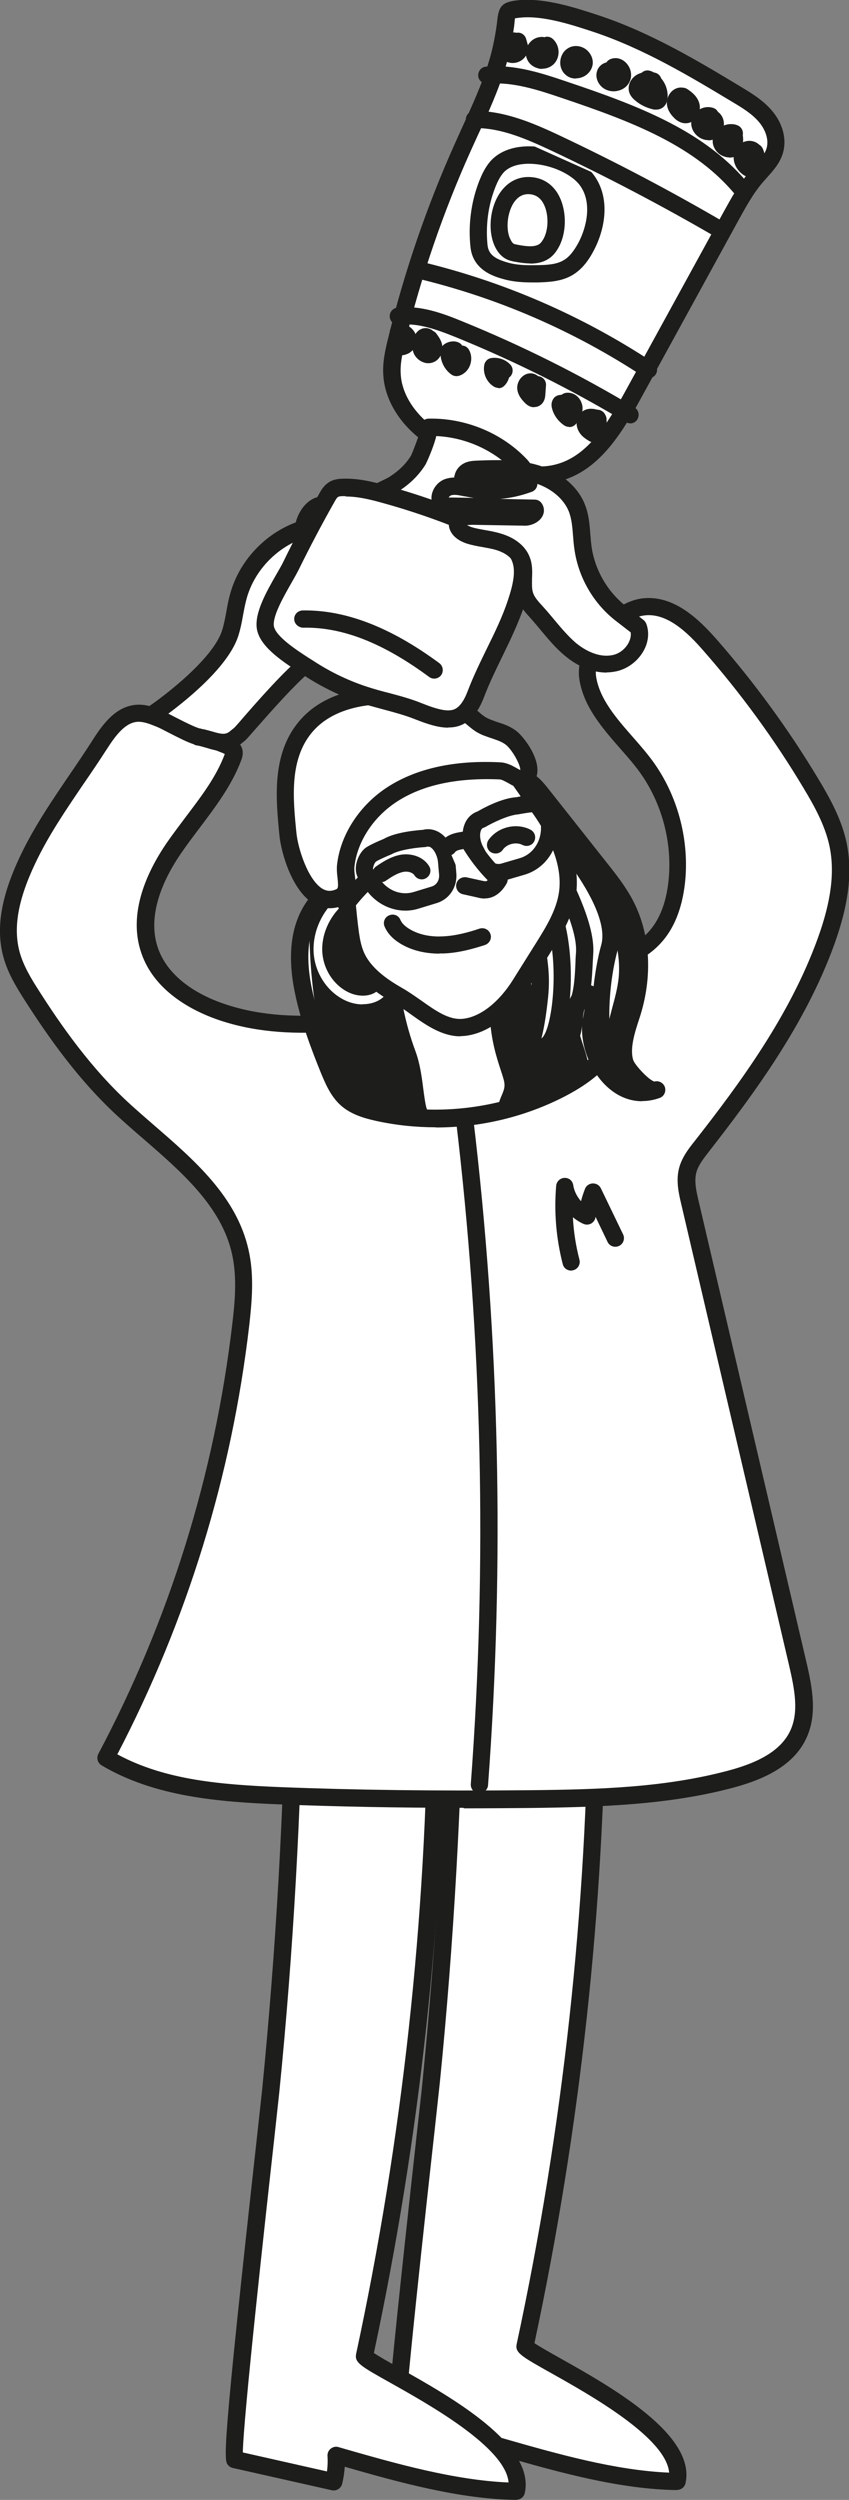 <svg viewBox="0 0 49.23 144.81" xmlns="http://www.w3.org/2000/svg" xmlns:xlink="http://www.w3.org/1999/xlink"><rect x="0" y="0" width="49.23" height="144.81" fill="#808080" stroke="none"/><clipPath id="a"><path d="m35.75 55.36c-.45-1.99-1.74-3.78-3.5-4.83-1.29-.77-2.82-1.13-4.32-1.04-1.49.09-2.82.8-4.3.95-2.23.23-3.94-.08-5.42 2.01-1.01 1.43-.97 3.29-.63 4.93.32 1.56.88 3.06 1.48 4.53.25.63.53 1.28 1.03 1.73.5.44 1.17.64 1.82.78 3.56.77 7.38.27 10.62-1.39 1.33-.68 2.63-1.64 3.13-3.04.23-.63.28-1.31.3-1.98.02-.89-.02-1.79-.21-2.66z"/></clipPath><path d="m34.62 97.82c-.08 12.78-1.48 25.56-4.17 38.06-.11.52 9.56 4.45 8.81 7.86-3.45-.04-7.16-1.14-10.46-2.08.03.51-.01 1.03-.14 1.53-1.91-.43-3.83-.86-5.74-1.29-.34 0 1.91-19.55 2.09-21.37.81-8.11 1.27-16.26 1.39-24.41.01-.82.02-1.65-.16-2.45" fill="#fff"/><path d="m39.26 144.24c-3.29-.04-6.82-1.02-9.96-1.92-.02.33-.07.66-.15.99-.07.26-.33.43-.6.37l-5.74-1.29c-.1-.02-.2-.08-.27-.16-.25-.28-.39-.43 1.66-18.91.16-1.44.28-2.48.31-2.84.8-8.07 1.27-16.27 1.39-24.37.01-.74.02-1.57-.15-2.34-.06-.27.11-.54.38-.6s.54.11.6.38c.19.88.18 1.78.17 2.57-.12 8.13-.58 16.36-1.39 24.46-.04.36-.15 1.4-.31 2.85-.5 4.49-1.77 15.97-1.81 18.06l4.88 1.1c.04-.3.05-.6.03-.9-.01-.16.06-.32.19-.42s.29-.14.45-.09l.32.09c3.01.86 6.4 1.83 9.54 1.96-.17-2.03-4.62-4.52-6.83-5.76-1.75-.98-2.12-1.19-2.01-1.69 2.68-12.45 4.08-25.22 4.16-37.96 0-.28.23-.5.5-.5.28 0 .5.23.5.5-.08 12.72-1.47 25.47-4.13 37.91.28.19.9.54 1.47.86 2.96 1.66 7.91 4.44 7.29 7.25-.05.23-.25.39-.49.39z" fill="#1d1d1b"/><path d="m25.31 98.4c-.08 12.78-1.48 25.56-4.17 38.06-.11.52 9.56 4.45 8.81 7.86-3.45-.04-7.16-1.14-10.46-2.08.03.51-.01 1.03-.14 1.53-1.91-.43-3.83-.86-5.74-1.29-.34 0 1.91-19.55 2.09-21.37.81-8.11 1.27-16.26 1.39-24.41.01-.82.02-1.65-.16-2.45" fill="#fff"/><path d="m29.95 144.81c-3.29-.04-6.82-1.02-9.96-1.92-.02.33-.07.66-.15.99-.07.26-.33.43-.6.37l-5.74-1.29c-.1-.02-.2-.08-.27-.16-.25-.28-.39-.43 1.66-18.91.16-1.44.27-2.48.31-2.84.8-8.07 1.27-16.27 1.39-24.37.01-.74.02-1.58-.15-2.34-.06-.27.11-.54.38-.6s.54.11.6.38c.19.88.18 1.78.17 2.57-.12 8.13-.58 16.36-1.39 24.46-.04.36-.15 1.4-.31 2.85-.5 4.49-1.77 15.97-1.81 18.06l4.88 1.1c.04-.3.05-.6.03-.9-.01-.16.06-.32.19-.42s.29-.14.45-.09l.34.1c3 .86 6.39 1.82 9.52 1.95-.17-2.03-4.62-4.52-6.83-5.76-1.75-.98-2.11-1.18-2.01-1.69 2.68-12.45 4.08-25.22 4.16-37.96 0-.28.23-.5.5-.5.28 0 .5.23.5.5-.08 12.72-1.47 25.47-4.13 37.91.28.19.9.54 1.46.86 2.96 1.66 7.91 4.44 7.29 7.25-.05.23-.25.39-.49.39z" fill="#1d1d1b"/><path d="m37.29 35.13c1.52-.18 2.82 1.03 3.83 2.18 2.2 2.51 4.17 5.21 5.89 8.07.66 1.11 1.3 2.26 1.56 3.52.4 1.87-.05 3.81-.7 5.61-1.58 4.38-4.35 8.22-7.22 11.89-.34.43-.68.88-.81 1.41-.15.59 0 1.22.13 1.81 2.09 8.92 4.17 17.83 6.26 26.75.32 1.35.62 2.82.04 4.07-.68 1.48-2.37 2.18-3.94 2.6-3.79 1.01-7.75 1.11-11.67 1.15-4.81.05-9.62.02-14.43-.18-3.48-.14-7.1-.41-10.09-2.19 4.13-7.78 6.79-16.34 7.82-25.09.17-1.41.29-2.85-.03-4.24-.79-3.48-4.02-5.73-6.67-8.13-2.16-1.96-3.86-4.28-5.43-6.74-.46-.73-.92-1.48-1.15-2.31-.52-1.84.11-3.81.93-5.54 1.14-2.41 2.77-4.46 4.19-6.69.53-.83 1.21-1.75 2.19-1.79.43-.02.85.14 1.25.3 1.3.52 2.6 1.03 3.9 1.55.17.07.36.16.41.33.04.12 0 .25-.05.37-.75 1.97-2.25 3.53-3.44 5.27s-2.08 3.93-1.39 5.92c.6 1.72 2.26 2.86 3.97 3.48 4.01 1.45 8.45.61 12.63-.25 3.16-.65 6.33-1.3 9.41-2.25 1.17-.36 2.38-.8 3.22-1.7.82-.86 1.19-2.06 1.32-3.25.25-2.29-.35-4.66-1.66-6.55-1.13-1.63-3.15-3.19-3.49-5.25-.27-1.67 1.55-3.96 3.22-4.15z" fill="#fff"/><path d="m26.87 104.72c-3.86 0-7.37-.07-10.65-.2-3.55-.14-7.26-.44-10.33-2.26-.23-.14-.31-.43-.19-.66 4.13-7.78 6.74-16.17 7.77-24.91.16-1.33.28-2.74-.02-4.07-.62-2.75-2.94-4.75-5.17-6.68-.46-.39-.91-.79-1.34-1.18-2.41-2.18-4.21-4.8-5.52-6.84-.47-.74-.96-1.54-1.21-2.44-.47-1.66-.16-3.53.96-5.89.8-1.69 1.85-3.22 2.86-4.71.46-.67.92-1.35 1.36-2.04.65-1.02 1.41-1.97 2.59-2.02.54-.02 1.05.18 1.45.34l3.9 1.55c.17.07.58.23.71.66.09.29-.01.56-.06.69-.55 1.45-1.49 2.68-2.39 3.88-.38.5-.75.99-1.1 1.5-.98 1.43-2 3.55-1.33 5.48.64 1.84 2.57 2.78 3.67 3.17 4 1.44 8.63.49 12.36-.27 3.1-.64 6.31-1.29 9.37-2.24 1.05-.33 2.23-.74 3.01-1.56.65-.69 1.05-1.68 1.19-2.96.24-2.16-.34-4.43-1.58-6.21-.33-.48-.75-.96-1.2-1.47-1.04-1.19-2.12-2.42-2.38-3.99-.15-.9.19-1.97.92-2.94.76-1.01 1.79-1.68 2.74-1.79 1.78-.2 3.21 1.15 4.27 2.35 2.22 2.53 4.22 5.27 5.94 8.14.63 1.05 1.33 2.29 1.62 3.67.35 1.68.13 3.55-.71 5.88-1.67 4.62-4.64 8.63-7.29 12.03-.3.39-.62.79-.72 1.22-.12.49.01 1.07.13 1.58l6.26 26.75c.36 1.54.63 3.04 0 4.4-.82 1.78-2.83 2.49-4.27 2.88-3.77 1-7.73 1.12-11.79 1.17-1.31.01-2.57.02-3.8.02zm-20.05-3.09c2.78 1.5 6.05 1.75 9.44 1.89 4.3.17 9.01.23 14.4.18 4.15-.04 7.89-.16 11.55-1.13 1.97-.52 3.12-1.26 3.62-2.33.49-1.07.26-2.33-.07-3.75l-6.26-26.75c-.14-.59-.31-1.33-.13-2.05.16-.64.56-1.15.91-1.59 2.61-3.33 5.52-7.27 7.14-11.75.78-2.15.99-3.85.68-5.33-.26-1.23-.91-2.38-1.5-3.36-1.69-2.83-3.66-5.52-5.84-8-.89-1.02-2.09-2.18-3.4-2.01-.68.08-1.46.62-2.06 1.4-.56.74-.83 1.55-.73 2.17.21 1.29 1.19 2.41 2.14 3.49.44.5.9 1.03 1.26 1.55 1.38 1.98 2.01 4.5 1.75 6.89-.17 1.5-.65 2.69-1.45 3.53-.94 1-2.27 1.47-3.44 1.83-3.1.96-6.33 1.63-9.46 2.27-3.85.79-8.64 1.77-12.9.23-1.26-.46-3.5-1.55-4.27-3.79-.81-2.32.34-4.74 1.45-6.37.36-.52.75-1.03 1.13-1.54.9-1.19 1.76-2.31 2.25-3.62 0 0 0-.01 0-.02-.02 0-.05-.02-.09-.04l-3.9-1.55c-.35-.14-.7-.28-1.04-.27-.72.03-1.28.77-1.79 1.56-.45.7-.91 1.38-1.38 2.06-1.03 1.52-2.01 2.95-2.78 4.57-1.01 2.12-1.3 3.77-.9 5.19.22.77.66 1.5 1.09 2.17 1.27 1.99 3.03 4.54 5.35 6.64.43.39.88.78 1.33 1.17 2.36 2.04 4.8 4.15 5.49 7.22.34 1.48.2 2.99.04 4.41-1.02 8.71-3.6 17.06-7.65 24.83z" fill="#1d1d1b"/><path d="m35.75 55.36c-.45-1.99-1.74-3.78-3.5-4.83-1.29-.77-2.82-1.13-4.32-1.04-1.49.09-2.82.8-4.3.95-2.23.23-3.94-.08-5.42 2.01-1.01 1.43-.97 3.29-.63 4.93.32 1.56.88 3.06 1.48 4.53.25.63.53 1.28 1.03 1.73.5.44 1.17.64 1.82.78 3.56.77 7.38.27 10.62-1.39 1.33-.68 2.63-1.64 3.13-3.04.23-.63.28-1.31.3-1.98.02-.89-.02-1.79-.21-2.66z" fill="#fff"/><path d="m25.27 65.3c-1.16 0-2.32-.12-3.46-.37-.68-.15-1.45-.37-2.04-.89-.62-.55-.93-1.34-1.17-1.91-.55-1.36-1.16-2.96-1.5-4.62-.46-2.22-.22-4.01.71-5.32 1.36-1.92 2.97-2.03 4.68-2.14.35-.02.72-.05 1.1-.09.65-.07 1.28-.25 1.94-.45.76-.22 1.54-.46 2.38-.51 1.61-.1 3.25.3 4.61 1.11 1.86 1.11 3.26 3.03 3.73 5.15.18.8.25 1.68.22 2.78-.02.69-.07 1.43-.33 2.14-.47 1.31-1.58 2.39-3.37 3.32-2.32 1.2-4.9 1.81-7.49 1.81zm3.11-15.32c-.14 0-.28 0-.42.01-.73.04-1.42.25-2.15.47-.68.2-1.38.41-2.12.48-.39.04-.77.07-1.13.09-1.65.11-2.84.18-3.93 1.72-.76 1.08-.95 2.6-.54 4.54.33 1.58.92 3.13 1.45 4.45.25.63.49 1.18.9 1.54.42.37 1.01.54 1.59.66 3.42.74 7.17.25 10.28-1.35 1.56-.8 2.51-1.71 2.89-2.77.21-.58.25-1.22.27-1.82.02-1.01-.04-1.82-.2-2.54-.41-1.85-1.63-3.54-3.26-4.5-1.07-.64-2.34-.98-3.61-.98z" fill="#1d1d1b"/><g clip-path="url(#a)" fill="#1d1d1b"><path d="m31.34 67.05c-.33 0-.67-.07-.99-.21-1.27-.55-1.85-2.02-1.3-3.29.28-.65.27-.7-.01-1.55-.24-.73-.57-1.73-.64-3.17-.1-2.12-.28-4.25-.52-6.33-.2-1.69-.43-3.31-1.13-4.55-.67-1.21-.24-2.73.96-3.4 1.21-.67 2.73-.24 3.4.96 1.14 2.04 1.48 4.29 1.73 6.41.26 2.2.44 4.45.55 6.68.04.76.2 1.26.39 1.84.4 1.21.89 2.71-.15 5.1-.41.94-1.33 1.5-2.29 1.5z"/><path d="m22.63 68.01c-.85 0-1.69-.44-2.17-1.21-.61-.99-.75-2.13-.88-3.13-.04-.35-.11-.87-.17-1.04-1.59-4.26-1.53-8.33-1.47-12.28v-.44c.03-1.38 1.14-2.46 2.54-2.46 1.38.02 2.48 1.16 2.46 2.54v.44c-.06 3.64-.11 7.08 1.15 10.46.26.71.36 1.44.45 2.15.05.38.13 1 .21 1.2.72 1.18.34 2.69-.84 3.41-.4.25-.85.36-1.29.36z"/></g><path d="m21.65 30.44c-.34-.49-.82-.95-1.41-.99-.28-.02-.56.05-.84 0-.17-.04-.34-.12-.51-.15-.69-.12-1.2.68-1.3 1.37-1.78.55-3.24 2.05-3.74 3.84-.2.72-.26 1.47-.49 2.18-.67 2.11-4.46 4.7-4.59 4.76.52.15 2.25 1.18 2.78 1.26h-.07c.62.08 1.25.47 1.84.25.08-.03.14-.07.21-.11l.22-.16c.05-.05.11-.09.16-.14.26-.24 2.55-3.02 3.92-4.12 1.11-.89 2.62-1.24 3.63-2.25 1.46-1.47 1.38-4.03.18-5.72z" fill="#fff"/><path d="m12.94 43.51c-.34 0-.67-.1-.97-.19-.18-.05-.37-.11-.55-.14-.07 0-.13-.03-.19-.07-.35-.11-.83-.35-1.51-.7-.42-.22-.9-.46-1.08-.51-.2-.06-.34-.23-.36-.44s.09-.4.27-.49c.41-.25 3.76-2.65 4.33-4.46.11-.35.18-.72.25-1.11.06-.35.13-.71.23-1.05.52-1.85 1.99-3.42 3.79-4.09.13-.51.42-.96.78-1.23.31-.23.67-.32 1.03-.26.12.02.24.06.36.1.06.02.11.04.17.06.09.02.21.01.35 0 .14 0 .28-.02.42 0 .65.05 1.25.46 1.78 1.2 1.24 1.76 1.49 4.63-.24 6.37-.61.62-1.37 1-2.1 1.36-.57.29-1.11.56-1.57.92-.97.78-2.47 2.49-3.28 3.41-.32.36-.54.62-.62.69l-.42.34c-.1.07-.21.13-.34.18-.19.07-.38.1-.56.1zm-1.18-1.28c.17.04.33.08.5.13.35.1.66.2.89.11.03-.01.07-.03.12-.06l.31-.25c.07-.07.27-.29.54-.61.82-.94 2.36-2.7 3.4-3.53.54-.43 1.15-.74 1.74-1.04.69-.35 1.34-.67 1.84-1.17 1.34-1.35 1.11-3.69.13-5.08-.24-.34-.61-.75-1.04-.78-.09 0-.19 0-.28 0-.18.01-.39.02-.62-.02-.1-.02-.21-.06-.31-.09-.06-.02-.12-.05-.19-.06-.06-.01-.15-.01-.27.08-.22.16-.4.52-.45.87-.03.19-.16.35-.35.41-1.61.5-2.95 1.87-3.41 3.5-.09.32-.15.64-.21.96-.07.4-.15.82-.28 1.23-.55 1.72-2.84 3.6-4.06 4.51.12.06.26.13.39.2.49.25 1.24.63 1.46.66.04 0 .09.02.13.04z" fill="#1d1d1b"/><path d="m29.88 60.86s-.03.06-.04.1c-.02.05-.05.11-.03.17.01.05.06.09.1.13.34.26.83.24 1.25.13.65-.17 1.63-.64 1.93-1.29.29-.61.12-1.38.43-2.03.33-.71.94-.72.92.17 0 .3-.09.59-.14.89-.31 2.01 1.44 4.86 3.77 4.02-.53.19-1.69-1.11-1.83-1.56-.28-.84.08-1.92.35-2.71.71-2.12.69-4.54-.36-6.51-.38-.72-.89-1.36-1.39-1.99-1.16-1.47-2.32-2.94-3.49-4.41-.27-.34-.58-.71-1.02-.78s-.88.2-1.13.57-.34.83-.4 1.27c-.37 2.63.15 4.98.96 7.46.27.81.44 1.86.58 2.72.09.57-.52 3.63-.18 3.83.74.44 1.06-2.65 1.11-3.12.14-1.21.03-1.99-.16-3.19-.15-.95-.86-2.72-1.04-3.66" fill="#fff"/><g fill="#1d1d1b"><path d="m37.23 63.79c-.67 0-1.31-.24-1.88-.71-1.03-.85-1.66-2.34-1.6-3.67-.03.3-.09.6-.22.89-.38.81-1.45 1.35-2.26 1.56-.68.18-1.26.11-1.68-.21-.06-.04-.23-.17-.28-.41-.05-.21.02-.39.06-.48s.1-.17.18-.23c0-.42.06-1.02.17-1.86.06-.52.15-1.24.12-1.41-.14-.83-.31-1.87-.56-2.65-.75-2.28-1.39-4.79-.98-7.69.07-.5.17-1.02.48-1.48.39-.58 1.02-.89 1.63-.79.65.11 1.05.63 1.33.97l3.49 4.41c.51.64 1.03 1.31 1.44 2.07 1.06 1.98 1.2 4.5.4 6.91-.24.73-.57 1.72-.35 2.4.1.29.91 1.17 1.23 1.24.25-.07.51.07.6.31.09.26-.04.55-.3.64-.33.12-.67.18-1 .18zm-3.16-6.74c.06 0 .12 0 .18.02.17.04.7.24.68 1.18 0 .23-.05.45-.09.68-.02.09-.04.18-.05.27-.17 1.07.35 2.41 1.21 3.12.06.05.14.11.21.16-.22-.27-.38-.53-.45-.73-.33-1 .06-2.17.34-3.02.72-2.16.6-4.39-.33-6.13-.36-.68-.86-1.31-1.34-1.92l-3.49-4.41c-.23-.29-.46-.56-.71-.6-.21-.03-.47.12-.63.36-.18.27-.26.62-.32 1.06-.38 2.7.23 5.07.94 7.24.28.84.45 1.91.6 2.77.02-.79-.07-1.43-.21-2.29-.07-.46-.3-1.18-.52-1.87-.21-.67-.42-1.3-.51-1.78-.05-.27.13-.53.4-.58.28-.05.53.13.58.4.08.42.28 1.05.48 1.66.23.73.47 1.48.56 2.01.2 1.23.31 2.06.16 3.32-.17 1.55-.39 2.41-.61 2.9.6-.18 1.28-.57 1.47-.98.1-.22.13-.51.16-.82.04-.38.08-.8.27-1.22.24-.51.62-.81 1.02-.81zm-.16 1.35c-.07.2-.1.42-.12.66 0 0 0 0 0-.01.02-.11.04-.21.06-.31.02-.11.04-.22.06-.33z"/><path d="m36.77 63.27s-.03 0-.04 0c-.66-.06-1.21-.39-1.61-.96-1.29-1.86-.73-5.89-.26-7.56.66-2.33-3.6-7.05-4.77-8-.21-.17-.25-.49-.08-.7.17-.22.49-.25.7-.08.74.6 6 5.88 5.11 9.05-.54 1.9-.8 5.38.12 6.72.23.33.51.5.87.54.28.02.48.27.46.54-.02.26-.24.46-.5.46z"/><path d="m33.5 58.65c-.07 0-.14-.01-.21-.05-.25-.12-.36-.41-.24-.66.24-.52.29-1.46.32-2.21 0-.2.02-.39.03-.56.11-1.6-1.58-4.67-2.59-6.5l-.3-.55c-.13-.24-.04-.55.2-.68s.55-.04.68.2l.3.55c1.2 2.18 2.84 5.16 2.71 7.05-.01.16-.02.34-.03.54-.04.84-.09 1.89-.41 2.58-.08.18-.27.29-.45.29z"/><path d="m31.17 61.37c-.17 0-.34-.07-.46-.19-.16-.15-.22-.38-.17-.59.07-.26.34-.42.6-.35.06-.03.13-.06.21-.07.59-.21 1.15-3.89.37-6.66-.17-.61-.6-1.61-1.02-2.58-.39-.91-.76-1.76-.95-2.36-.08-.26.07-.54.33-.63.26-.08.54.07.63.33.17.54.55 1.42.91 2.26.43 1 .88 2.02 1.07 2.7.68 2.41.49 6.04-.37 7.34-.19.28-.4.46-.65.54-.06.08-.16.18-.31.22-.06.02-.12.03-.18.03zm.31-.2s0 0 0 0z"/><path d="m36.06 63.08c-.16 0-.32-.08-.42-.22-.56-.83-.7-1.95-.43-3.3.08-.4.19-.79.29-1.18.16-.59.31-1.15.37-1.71.17-1.65-.47-3.35-1.04-4.84-.1-.26.03-.55.29-.64.26-.1.55.03.65.29.61 1.6 1.3 3.41 1.1 5.3-.07.65-.24 1.27-.4 1.88-.1.37-.2.74-.28 1.12-.22 1.09-.13 1.94.28 2.55.15.23.09.54-.14.69-.08.06-.18.08-.28.08z"/><path d="m19.7 52.23c-.83.75-1.34 1.86-1.26 2.98s.8 2.18 1.83 2.59c.69.27 1.61.17 1.99-.46"/></g><path d="m21.02 58.18c-.29 0-.58-.06-.84-.16-1.1-.43-1.9-1.56-1.99-2.8-.08-1.16.42-2.35 1.35-3.18.1-.09.26-.08.35.02s.08.26-.02.35c-.8.72-1.25 1.78-1.18 2.77.08 1.06.75 2.01 1.68 2.37.59.23 1.38.16 1.68-.36.07-.12.23-.16.34-.08.12.07.16.22.09.34-.31.51-.88.72-1.45.72z" fill="#fff"/><path d="m20.65 55.37c.46 1.04 1.47 1.75 2.46 2.32 1.21.69 2.44 2 3.84 1.82 1.37-.17 2.51-1.35 3.21-2.46.44-.71.89-1.41 1.33-2.12.63-1.01 1.28-2.05 1.43-3.23.23-1.8-.71-3.62-1.74-5.03-.76-1.04-1.6-2.49-2.69-3.21-.66-.44-1.45-.63-2.24-.76-1.1-.18-2.24-.26-3.33-.02s-2.13.85-2.73 1.79c-.93 1.46-.72 3.35-.41 4.96s.31 3.07.54 4.63c.06.4.13.81.28 1.19.02.04.03.08.05.12z" fill="#fff"/><path d="m26.69 60.03c-1.07 0-2.02-.67-2.86-1.27-.32-.23-.64-.46-.96-.64-.96-.55-2.13-1.33-2.67-2.55s0 0 0 0l-.06-.13c-.17-.43-.25-.88-.31-1.3-.1-.68-.16-1.35-.22-2.02-.08-.89-.15-1.73-.32-2.59-.33-1.74-.53-3.73.48-5.32.62-.98 1.73-1.71 3.04-2.01 1.01-.23 2.13-.22 3.52 0 .77.13 1.66.33 2.43.83.94.62 1.67 1.69 2.32 2.63.17.25.34.49.5.71 1.42 1.95 2.04 3.76 1.83 5.39-.17 1.3-.88 2.43-1.5 3.43l-1.33 2.12c-.46.73-1.72 2.45-3.57 2.69-.11.01-.22.02-.32.02zm-2.28-17c-.5 0-.95.05-1.37.14-1.05.24-1.94.81-2.42 1.57-.83 1.3-.64 3.06-.35 4.6.17.9.25 1.81.33 2.69.06.65.12 1.3.21 1.96.06.42.13.76.25 1.07l.04.1c.42.96 1.43 1.62 2.25 2.09.35.2.69.44 1.05.69.85.6 1.65 1.18 2.48 1.07.99-.12 2.05-.96 2.85-2.23l1.33-2.12c.57-.91 1.22-1.94 1.36-3.03.22-1.71-.77-3.48-1.64-4.67-.17-.23-.34-.48-.52-.73-.6-.87-1.27-1.85-2.05-2.36-.61-.4-1.38-.57-2.04-.68-.65-.11-1.23-.17-1.76-.17z" fill="#1d1d1b"/><path d="m22.76 46c1.82-1.17 4.08-1.45 6.24-1.35.59.03 1.18.81 1.53.35.46-.6-.49-1.94-.9-2.26-.52-.4-1.13-.43-1.67-.73-.4-.22-.71-.59-1.13-.82-.97-.53-2.08-.75-3.17-.86-2.16-.21-4.59.12-5.97 1.79-1.43 1.72-1.21 4.12-1 6.19.12 1.21 1.14 4.48 3 3.66.7-.31.29-1.17.36-1.79.17-1.71 1.3-3.27 2.72-4.18z" fill="#fff"/><path d="m19.11 52.61c-.31 0-.62-.08-.9-.25-1.3-.76-1.92-3.02-2.01-3.99-.2-2.08-.46-4.66 1.12-6.56 1.73-2.09 4.76-2.13 6.41-1.97 1.4.14 2.47.43 3.36.92.25.14.46.31.66.47.15.13.3.26.47.35.19.1.4.17.63.25.35.11.74.24 1.1.52.48.37 1.72 2.01.99 2.96-.47.62-1.15.24-1.47.05-.17-.09-.36-.2-.48-.21-2.46-.11-4.46.31-5.95 1.27-1.39.89-2.34 2.35-2.49 3.81-.01.13 0 .31.03.5.06.5.15 1.34-.68 1.71-.26.12-.52.17-.78.17zm3.42-11.83c-1.46 0-3.33.31-4.45 1.66-1.31 1.58-1.09 3.83-.89 5.82.09.89.67 2.73 1.52 3.23.25.14.49.15.77.03.12-.05.15-.12.09-.68-.03-.23-.05-.47-.03-.71.18-1.76 1.31-3.5 2.95-4.55 1.67-1.07 3.87-1.56 6.54-1.42.36.02.67.19.92.33.06.04.15.08.22.12.01-.33-.49-1.2-.84-1.47-.23-.18-.5-.26-.81-.37-.26-.09-.53-.17-.8-.32-.24-.13-.44-.3-.63-.46-.17-.14-.33-.27-.5-.37-.77-.42-1.72-.67-2.98-.8-.31-.03-.68-.05-1.09-.05z" fill="#1d1d1b"/><path d="m26.83 8.52c-1.61 3.59-2.9 7.32-3.83 11.15-.17.68-.32 1.38-.27 2.08.09 1.27.87 2.41 1.86 3.21s2.18 1.3 3.37 1.76c1.4.54 2.91 1.03 4.36.67 2.07-.52 3.32-2.57 4.34-4.44 1.9-3.46 3.8-6.93 5.7-10.39.45-.81.9-1.63 1.5-2.34.4-.47.89-.91 1.06-1.5.2-.68-.08-1.44-.54-1.98-.46-.55-1.08-.92-1.69-1.29-2.59-1.56-5.24-3.13-8.13-4.08-1.33-.44-3.02-.99-4.44-.86-.82.07-.71.14-.82.94s-.25 1.51-.47 2.24c-.51 1.66-1.28 3.23-1.99 4.81z" fill="#fff"/><path d="m31.27 28.02c-1.22 0-2.43-.42-3.5-.83-1.19-.46-2.44-.98-3.5-1.84-1.2-.97-1.95-2.27-2.04-3.57-.06-.76.1-1.49.29-2.24.94-3.84 2.24-7.62 3.86-11.23l.41-.91c.57-1.24 1.16-2.53 1.56-3.84.2-.66.35-1.37.46-2.17l.03-.26c.09-.82.33-1.03 1.24-1.12 1.55-.14 3.33.45 4.64.88 3.02 1 5.79 2.66 8.23 4.13.61.37 1.3.78 1.82 1.4.63.74.86 1.66.63 2.44-.17.59-.57 1.03-.93 1.43l-.23.26c-.57.66-1.01 1.47-1.44 2.25l-5.7 10.39c-1.08 1.97-2.42 4.12-4.66 4.68-.39.1-.78.14-1.16.14zm-1.41-26.96c0 .06-.02.13-.02.2l-.03.28c-.12.85-.28 1.61-.49 2.32-.42 1.38-1.02 2.7-1.61 3.97l-.41.9c-1.6 3.55-2.88 7.28-3.8 11.06-.17.69-.31 1.31-.26 1.93.07 1.02.68 2.06 1.67 2.86.95.77 2.12 1.25 3.23 1.68 1.27.49 2.73.99 4.06.65 1.85-.46 3-2.32 4.03-4.19l5.7-10.39c.46-.83.92-1.68 1.56-2.42l.25-.28c.31-.34.6-.67.71-1.04.16-.55-.12-1.15-.44-1.52-.41-.49-1-.84-1.57-1.18-2.39-1.44-5.11-3.07-8.02-4.04-1.22-.4-2.9-.96-4.23-.83-.14.01-.25.03-.31.04z" fill="#1d1d1b"/><path d="m24.85 24.75c1.94-.06 3.89.73 5.25 2.11.14.14.28.3.33.48.09.3-.05.61-.15.9-.5 1.35-.47 2.89.06 4.23-1.18.49-2.55.32-3.75-.13s-2.29-1.15-3.43-1.72c-.43-.21-1.79-.69-1.87-1.25-.1-.7 1.05-1.03 1.49-1.3.6-.37 1.11-.84 1.48-1.44.07-.11.78-1.89.59-1.89z" fill="#fff"/><path d="m28.78 33.28c-.89 0-1.72-.22-2.36-.46-.83-.31-1.6-.73-2.35-1.14-.37-.21-.75-.41-1.13-.6-.07-.04-.18-.08-.3-.13-.92-.4-1.75-.82-1.84-1.49-.13-.91.82-1.36 1.38-1.63.13-.06.25-.12.34-.17.58-.36 1.01-.77 1.32-1.28.08-.17.46-1.14.54-1.49-.01-.04-.02-.08-.02-.12 0-.28.21-.51.48-.52 2.07-.05 4.17.78 5.62 2.26.19.19.37.4.45.7.13.44-.02.83-.14 1.15-.48 1.3-.46 2.71.03 3.94.1.25-.02.54-.27.65-.58.24-1.18.34-1.75.34zm-3.48-8.03c-.17.72-.61 1.64-.62 1.65-.39.63-.94 1.17-1.64 1.6-.11.07-.27.14-.44.22-.25.12-.85.4-.82.58.1.21.97.59 1.26.72.14.06.26.11.34.16.39.2.78.41 1.16.62.75.41 1.46.8 2.22 1.08.78.29 1.88.55 2.93.29-.4-1.33-.37-2.79.11-4.09.1-.27.18-.47.14-.59-.03-.09-.15-.21-.21-.27-1.16-1.18-2.79-1.89-4.44-1.96z" fill="#1d1d1b"/><path d="m28.11 11.08c-.33 1.02-.44 2.1-.33 3.16.1.92.83 1.26 1.66 1.47.57.15 1.17.15 1.75.14.61-.01 1.24-.05 1.76-.36.45-.27.77-.72 1.02-1.19.63-1.19.86-2.73.09-3.84-.95-1.35-4.08-2.17-5.27-.78-.24.28-.4.62-.54.96-.05.14-.11.28-.15.43z" fill="#fff"/><path d="m30.83 16.36c-.49 0-1-.03-1.52-.16-.56-.15-1.89-.49-2.03-1.9-.12-1.12 0-2.29.35-3.37.05-.15.1-.3.16-.45.13-.32.31-.74.62-1.11.53-.62 1.41-.94 2.48-.89 1.43.07 2.93.79 3.58 1.71.95 1.35.6 3.14-.06 4.36-.35.66-.74 1.1-1.21 1.38-.62.37-1.33.41-2 .43-.12 0-.25 0-.37 0zm-2.25-5.12c-.31.95-.41 1.97-.31 2.96.06.53.4.81 1.29 1.04.52.13 1.08.13 1.62.12s1.1-.04 1.51-.29c.31-.18.57-.5.84-.99.49-.91.81-2.33.12-3.31-.48-.68-1.68-1.23-2.81-1.28-.44-.02-1.23.02-1.67.54-.21.25-.35.57-.45.82-.05.13-.1.26-.14.4z" fill="#1d1d1b"/><path d="m28.24 4.35c1.53-.13 3.03.36 4.49.85 3.82 1.29 7.85 2.73 10.39 5.87" fill="#fff"/><path d="m43.11 11.57c-.15 0-.29-.06-.39-.19-2.35-2.91-5.99-4.31-10.16-5.71-1.33-.45-2.83-.95-4.29-.82-.27.02-.52-.18-.54-.45-.02-.28.18-.52.45-.54 1.66-.15 3.27.39 4.69.87 4.32 1.45 8.1 2.91 10.62 6.03.17.22.14.53-.08.7-.09.08-.2.11-.31.11z" fill="#1d1d1b"/><path d="m27.51 6.92c1.64-.03 3.2.66 4.69 1.36 3.28 1.54 6.49 3.23 9.62 5.06" fill="#fff"/><path d="m41.81 13.83c-.09 0-.17-.02-.25-.07-3.11-1.81-6.33-3.5-9.58-5.03-1.47-.69-2.91-1.31-4.38-1.31-.03 0-.06 0-.09 0-.27 0-.5-.22-.5-.49 0-.28.22-.5.49-.51 1.7 0 3.3.65 4.91 1.41 3.27 1.54 6.52 3.25 9.65 5.08.24.14.32.44.18.68-.09.16-.26.25-.43.25z" fill="#1d1d1b"/><path d="m24.16 15.6c4.77 1.13 9.34 3.11 13.43 5.8" fill="#fff"/><path d="m37.6 21.91c-.09 0-.19-.03-.27-.08-4.07-2.68-8.53-4.61-13.27-5.73-.27-.06-.44-.33-.37-.6.06-.27.33-.44.6-.37 4.86 1.15 9.43 3.13 13.59 5.87.23.15.29.46.14.69-.1.15-.26.22-.42.22z" fill="#1d1d1b"/><path d="m23.1 18.31c1.21-.13 2.41.3 3.54.76 3.42 1.39 6.73 3.04 9.9 4.94" fill="#fff"/><path d="m36.54 24.52c-.09 0-.18-.02-.26-.07-3.13-1.88-6.44-3.53-9.83-4.91-1.12-.45-2.21-.85-3.3-.73-.28.03-.52-.17-.55-.44s.17-.52.44-.55c1.32-.15 2.59.31 3.78.8 3.44 1.4 6.79 3.07 9.97 4.98.24.14.31.45.17.69-.09.16-.26.24-.43.24z" fill="#1d1d1b"/><path d="m26.38 20.29c-.11-.03-.24-.01-.34.06-.04.36.13.73.42.94.31-.1.46-.52.29-.79" fill="#fff"/><path d="m26.47 21.79c-.1 0-.2-.03-.29-.09-.44-.31-.69-.86-.63-1.4.01-.14.09-.26.2-.35.22-.16.51-.22.77-.14.12.04.22.11.28.21.15 0 .29.08.38.22.16.26.19.6.08.9-.11.31-.35.54-.65.63-.05.01-.1.02-.15.02z" fill="#1d1d1b"/><path d="m29.23 21.46c-.16-.18-.42-.26-.65-.22-.05.28.08.59.33.74.13-.13.19-.33.15-.5" fill="#fff"/><path d="m28.9 22.47c-.09 0-.19-.03-.27-.08-.42-.26-.64-.77-.55-1.25.04-.21.2-.37.41-.4.4-.06.82.08 1.1.38.19.2.18.52-.02.71-.02.01-.03.03-.05.04-.05.17-.14.34-.27.47-.1.1-.22.15-.35.15z" fill="#1d1d1b"/><path d="m30.88 22.16c-.17-.1-.39.1-.39.3s.15.36.28.51c.06.07.15.15.24.11.08-.03.1-.14.11-.22.01-.19.03-.38.04-.57" fill="#fff"/><path d="m30.97 23.59c-.16 0-.36-.06-.57-.29-.15-.16-.4-.44-.41-.83 0-.29.15-.58.41-.74.23-.14.5-.14.72 0 .03.02.06.04.09.06.27.03.47.26.45.53l-.04.57c-.03.41-.25.58-.42.65-.05.02-.13.04-.23.04z" fill="#1d1d1b"/><path d="m32.62 23.42c.03-.05-.07-.1-.11-.06s-.03.11-.02.17c.08.29.26.54.51.7.13-.17.26-.36.27-.58s-.18-.45-.39-.41" fill="#fff"/><path d="m33 24.73c-.09 0-.19-.03-.27-.08-.35-.23-.62-.59-.72-.99-.1-.36.08-.58.15-.65.1-.09.25-.14.4-.14.06-.05.14-.09.23-.11.23-.04.47.02.66.18.21.18.34.46.33.74-.01.38-.23.67-.37.86-.1.13-.25.2-.4.2z" fill="#1d1d1b"/><path d="m24.81 19.59c-.01-.08-.13-.11-.2-.07s-.11.12-.14.2c-.07.19-.09.41 0 .59s.33.29.51.19c.14-.09.19-.28.15-.44s-.14-.3-.24-.44" fill="#fff"/><path d="m24.83 21.04c-.08 0-.16-.01-.24-.04-.24-.07-.45-.25-.57-.47-.14-.28-.15-.62-.02-.98.03-.08.12-.34.38-.47.19-.1.41-.1.6 0 .04.02.09.05.13.09.07.03.14.08.19.15.11.15.27.36.33.62.09.39-.07.8-.39.99-.12.07-.26.11-.4.11z" fill="#1d1d1b"/><path d="m23.11 19.22c.27-.02.55.18.56.45s-.35.49-.56.33" fill="#fff"/><path d="m23.27 20.56c-.17 0-.33-.05-.47-.15-.22-.17-.27-.48-.1-.7.03-.04.07-.08.11-.11-.11-.08-.19-.2-.2-.34-.02-.27.17-.5.45-.52.28-.03.57.07.79.27.2.18.31.42.32.68 0 .32-.19.63-.5.79-.13.06-.26.1-.4.1z" fill="#1d1d1b"/><path d="m34.67 24.28c-.2-.1-.47-.17-.63-.02-.13.13-.12.35-.02.51s.26.26.42.35c.21-.24.3-.59.21-.9" fill="#fff"/><path d="m34.43 25.62c-.09 0-.18-.02-.26-.07-.18-.11-.42-.25-.58-.51-.24-.38-.2-.86.1-1.14.15-.14.44-.31.93-.17.2 0 .39.11.48.3.05.09.08.2.07.3.04.41-.09.82-.36 1.13-.1.11-.23.17-.37.17z" fill="#1d1d1b"/><path d="m43.81 8.99c0-.21-.23-.37-.43-.32s-.34.26-.34.47.12.4.28.54c.16.13.44.2.54.02.03-.05.04-.11.04-.17.01-.24-.03-.48-.12-.71" fill="#fff"/><path d="m43.65 10.3c-.23 0-.47-.09-.65-.25-.29-.24-.45-.57-.46-.91 0-.46.3-.86.72-.96.25-.06.53 0 .74.18l.02.02c.09.05.17.14.22.25.12.29.17.61.16.92 0 .07-.01.24-.11.39-.11.19-.29.31-.5.35-.05 0-.09.01-.14.01z" fill="#1d1d1b"/><path d="m42.58 7.71c-.31-.11-.7.09-.74.42s.37.62.64.44c.14-.27.15-.59.04-.87" fill="#fff"/><path d="m42.29 9.12c-.16 0-.33-.05-.49-.14-.33-.2-.51-.56-.47-.91.04-.29.21-.55.47-.71.22-.14.49-.2.74-.16.04 0 .09.01.13.03.02 0 .04.01.07.02.24.08.38.33.33.58.06.33 0 .68-.15.98-.04.07-.09.14-.16.18-.14.1-.3.14-.47.14z" fill="#1d1d1b"/><path d="m41.19 6.73c-.27-.1-.6.11-.62.4 0 .31.34.57.63.48s.37-.57.11-.73" fill="#fff"/><path d="m41.08 8.12c-.19 0-.39-.06-.56-.18-.27-.19-.44-.49-.44-.81.02-.33.19-.6.45-.77s.58-.2.85-.1c.11.04.2.12.25.22.25.18.38.49.34.82-.04.36-.28.67-.6.78-.09.03-.19.05-.29.05z" fill="#1d1d1b"/><path d="m39.48 5.57c-.19.02-.32.23-.31.42s.14.36.28.49c.08.08.18.15.3.16.24.01.39-.3.32-.53s-.29-.39-.48-.53" fill="#fff"/><path d="m39.75 7.14s-.03 0-.04 0c-.32-.02-.54-.23-.61-.3-.26-.25-.41-.53-.43-.82-.03-.48.32-.92.77-.95.06 0 .12 0 .17.01.09 0 .18.04.26.09.22.15.54.38.67.78.09.29.03.62-.15.87-.16.2-.38.32-.62.32z" fill="#1d1d1b"/><path d="m37.85 4.7c-.2-.02-.42-.05-.61.03s-.34.3-.27.49c.03.09.1.16.18.22.23.19.5.33.79.4.06.02.13.03.18 0s.06-.09.07-.15c.07-.45-.22-.94-.65-1.1" fill="#fff"/><path d="m38.03 6.35c-.07 0-.14 0-.22-.03-.36-.09-.7-.26-.98-.5-.11-.09-.25-.23-.33-.43-.16-.43.09-.93.55-1.12.05-.02.1-.04.15-.05.13-.13.33-.18.52-.11.07.02.13.05.2.09.2.02.36.16.42.34.28.33.42.77.36 1.21-.03.21-.12.37-.27.48-.11.08-.24.12-.38.12z" fill="#1d1d1b"/><path d="m35.47 4.14c-.12-.11-.33-.02-.37.13s.04.32.16.41c.25.19.66.12.8-.16s-.09-.68-.4-.66" fill="#fff"/><path d="m35.59 5.29c-.23 0-.46-.07-.64-.21-.3-.24-.44-.62-.33-.96.07-.24.28-.44.53-.5h.01c.09-.15.28-.24.47-.25.31-.03.62.15.8.43.19.29.22.66.07.95-.13.26-.38.45-.68.51-.08.02-.16.03-.24.03z" fill="#1d1d1b"/><path d="m33.24 3.19c.29-.12.65.16.62.47s-.45.5-.71.32-.22-.63.06-.77" fill="#fff"/><path d="m33.38 4.55c-.18 0-.36-.05-.51-.16-.27-.19-.41-.5-.38-.85.03-.34.22-.64.51-.78.01 0 .02-.01.03-.02 0 0 .02 0 .03-.01.3-.12.64-.07.92.13.27.21.42.53.39.85-.04.32-.25.6-.56.74-.14.06-.28.09-.41.09z" fill="#1d1d1b"/><path d="m31.73 2.65c.21.19.22.56 0 .75s-.6.1-.71-.16.12-.6.4-.58" fill="#fff"/><path d="m31.44 3.99c-.08 0-.16 0-.23-.03-.3-.07-.54-.27-.65-.54-.12-.28-.08-.62.11-.89.19-.26.47-.4.79-.39.03 0 .07 0 .1.02.16-.07.36-.03.5.1.21.19.33.47.33.76s-.12.56-.33.74c-.17.14-.38.22-.61.22z" fill="#1d1d1b"/><path d="m30.03 2.4.11.39c-.01.25-.3.43-.53.35s-.32-.42-.17-.61.5-.18.63.02" fill="#fff"/><path d="m29.73 3.65c-.1 0-.2-.02-.3-.05-.26-.1-.46-.32-.53-.6-.08-.28-.02-.57.15-.79.17-.21.44-.35.73-.33.06 0 .12 0 .17.02.25-.05.49.11.56.36l.11.39c.01.05.02.11.02.16-.02.27-.17.53-.41.69-.15.1-.33.15-.5.15z" fill="#1d1d1b"/><path d="m18.95 28.83c.1-.18.21-.36.38-.47.15-.09.34-.12.52-.12.83-.04 1.66.16 2.46.39 2.18.6 4.32 1.39 6.37 2.34 1.87.87 1.87 2.07 1.24 3.95-.62 1.85-1.66 3.48-2.34 5.28-.66 1.75-1.61 1.69-3.34.99-.96-.39-1.98-.58-2.96-.89-1.2-.37-2.34-.92-3.39-1.61-.72-.47-2.37-1.43-2.51-2.37-.14-.99 1.07-2.7 1.49-3.56.65-1.33 1.34-2.64 2.07-3.93z" fill="#fff"/><path d="m25.98 42.15c-.56 0-1.19-.2-1.92-.49-.58-.23-1.18-.39-1.81-.56-.37-.1-.75-.2-1.11-.31-1.24-.39-2.42-.95-3.52-1.67l-.26-.17c-1.17-.75-2.33-1.57-2.47-2.55-.13-.92.57-2.14 1.13-3.12.16-.28.31-.53.41-.74.65-1.34 1.36-2.67 2.09-3.96.11-.2.27-.47.56-.65.25-.16.53-.19.76-.2.92-.04 1.83.19 2.61.41 2.2.61 4.37 1.41 6.45 2.37 2.43 1.12 2.05 2.94 1.51 4.56-.35 1.03-.82 2.01-1.28 2.95-.37.76-.76 1.56-1.06 2.35-.33.86-.74 1.37-1.3 1.62-.25.11-.5.15-.78.15zm-5.93-13.41c-.06 0-.12 0-.17 0-.06 0-.21 0-.28.05-.07.04-.15.18-.21.29t0 0c-.72 1.27-1.41 2.58-2.06 3.9-.11.22-.26.49-.44.8-.43.76-1.09 1.9-1.01 2.48.09.61 1.4 1.45 2.02 1.85l.27.17c1.02.67 2.12 1.19 3.27 1.55.35.11.71.21 1.07.3.64.17 1.29.34 1.93.6 1 .4 1.56.51 1.92.35.29-.13.54-.47.76-1.05.32-.84.72-1.66 1.1-2.44.45-.91.91-1.85 1.23-2.82.65-1.93.43-2.68-.98-3.33-2.03-.94-4.15-1.72-6.3-2.31-.68-.19-1.41-.37-2.13-.37z" fill="#1d1d1b"/><path d="m29.12 14.02c.09.22.23.43.44.54.12.06.24.08.37.11.58.11 1.25.2 1.7-.18.15-.13.26-.3.35-.48.54-1.07.28-3.14-1.23-3.26-1.59-.12-2.15 2.1-1.64 3.26z" fill="#fff"/><path d="m30.74 15.26c-.34 0-.66-.06-.89-.1-.17-.03-.34-.07-.51-.16-.28-.15-.5-.4-.67-.78t0 0c-.4-.92-.25-2.25.35-3.09.44-.62 1.07-.93 1.79-.87.67.05 1.23.41 1.57 1.02.47.84.5 2.08.06 2.96-.14.27-.29.48-.48.64-.37.31-.81.39-1.23.39zm-1.16-1.44c.09.21.17.28.21.3.05.03.15.04.23.06.48.09 1.01.16 1.29-.07.08-.07.15-.17.23-.32.29-.57.27-1.47-.04-2.02-.18-.32-.44-.49-.78-.52-.37-.03-.66.12-.9.45-.39.55-.51 1.52-.25 2.11z" fill="#1d1d1b"/><path d="m37.01 36.32-1.02-.79c-1.18-.92-1.98-2.31-2.19-3.79-.11-.78-.07-1.6-.36-2.33-.41-1.02-1.41-1.7-2.47-1.99s-2.17-.26-3.27-.22c-.22 0-.45.02-.64.14s-.3.39-.17.57c1.26.03 2.51.06 3.77.09-1.13.42-2.37.52-3.56.28-.37-.07-.77-.18-1.13-.05s-.61.62-.35.9c.16.17.42.19.65.2 1.58.03 3.15.06 4.73.09.18.28-.3.51-.63.5-.99-.02-1.98-.03-2.97-.05-.34 0-.76.05-.86.36-.13.37.3.68.68.79.55.16 1.14.2 1.69.36s1.11.49 1.33 1.03c.27.65-.02 1.41.21 2.08.14.4.45.72.74 1.04.63.7 1.17 1.47 1.89 2.07s1.67 1.01 2.59.81c.91-.21 1.66-1.21 1.35-2.09z" fill="#fff"/><path d="m35.17 38.96c-.81 0-1.66-.34-2.42-.98-.53-.44-.96-.96-1.38-1.46-.18-.22-.37-.44-.56-.66l-.08-.09c-.28-.31-.6-.66-.75-1.12-.14-.41-.13-.82-.12-1.18 0-.32.02-.63-.08-.87-.19-.45-.77-.67-1.01-.74-.26-.08-.53-.12-.79-.17-.3-.05-.61-.11-.9-.2-.16-.05-.71-.24-.95-.71-.12-.23-.14-.48-.06-.72.03-.08.07-.16.12-.24-.26 0-.66-.04-.94-.36-.21-.23-.28-.55-.2-.87.1-.38.39-.71.76-.84.18-.06.36-.09.53-.09 0-.04 0-.08.02-.12.05-.26.22-.5.44-.64.3-.2.64-.21.89-.22 1.12-.04 2.28-.08 3.42.24 1.33.37 2.38 1.23 2.8 2.29.23.57.28 1.16.32 1.73.02.24.04.48.07.71.19 1.36.92 2.62 2 3.47l1.01.79c.08.06.13.14.17.23.18.5.12 1.06-.16 1.56-.33.59-.91 1.03-1.55 1.18-.19.04-.39.07-.59.07zm-8.15-8.55c.06 0 .18.08.34.13.26.08.53.12.79.17.3.05.61.11.9.2.81.24 1.4.71 1.65 1.32.18.43.17.88.15 1.28 0 .31-.02.59.06.83.09.27.31.51.55.77l.09.1c.2.22.39.45.59.69.41.49.8.95 1.25 1.34.34.28 1.22.91 2.16.7.36-.08.7-.34.89-.69.07-.13.17-.36.13-.62l-.88-.68c-1.28-1-2.15-2.5-2.38-4.12-.04-.26-.06-.51-.08-.77-.04-.52-.08-1.01-.25-1.44-.28-.69-.95-1.28-1.82-1.59 0 .21-.13.39-.33.46-.6.22-1.21.36-1.84.41l2.02.04c.17 0 .32.09.41.23.15.23.16.5.03.74-.2.36-.68.57-1.09.54l-2.97-.05c-.23 0-.33.03-.38.04zm-.94-1.59s.11 0 .2 0l1.21.02c-.16-.02-.33-.05-.49-.08l-.13-.02c-.28-.06-.55-.11-.73-.04-.05.02-.11.08-.12.13 0 0 .03-.01.06-.01z" fill="#1d1d1b"/><path d="m25.48 55.24c-.86 0-1.65-.2-2.28-.59-.44-.27-.74-.6-.9-.98-.11-.25.01-.55.27-.65.26-.11.55.01.65.27.08.18.24.35.5.51.66.41 1.43.47 1.95.44.77-.03 1.55-.25 2.14-.45.27-.08.54.06.63.32s-.06.54-.32.63c-.65.21-1.51.46-2.4.49-.08 0-.15 0-.23 0z" fill="#1d1d1b"/><path d="m27.8 103.88s-.02 0-.04 0c-.28-.02-.48-.26-.46-.54.96-12.81.66-25.78-.87-38.54-.03-.27.16-.52.44-.56s.52.16.56.44c1.54 12.82 1.83 25.85.87 38.73-.02.26-.24.46-.5.46z" fill="#1d1d1b"/><path d="m33.11 73.6c-.22 0-.43-.15-.48-.38-.38-1.48-.51-3.01-.38-4.53.02-.25.23-.45.48-.46.27-.01.47.17.51.42.05.34.22.67.45.93.06-.24.14-.48.23-.71.07-.19.25-.31.45-.32.21 0 .38.1.47.28l1.29 2.67c.12.25.02.55-.23.67s-.55.02-.67-.23l-.7-1.46s0 .02 0 .03c-.02.16-.12.29-.26.37-.14.07-.3.08-.45.01-.22-.1-.42-.23-.6-.38.04.83.17 1.65.38 2.46.07.27-.09.54-.36.61-.04.01-.08.02-.12.02z" fill="#1d1d1b"/><path d="m23.51 52.75c-.89 0-1.76-.45-2.31-1.25l-.39-.57c-.4-.58-.06-1.44.34-1.78.2-.17.78-.42 1.11-.56.7-.4 1.95-.5 2.26-.52.35-.09.71-.02 1.02.19.46.31.8.95.86 1.61l.06.7c.07.8-.39 1.51-1.13 1.74l-1.05.32c-.25.08-.51.12-.77.12zm1.31-3.71s-.05 0-.08.01c-.04.01-.08.02-.12.02-.36.02-1.41.13-1.93.42-.43.18-.82.36-.9.43-.09.08-.19.37-.15.45l.39.56c.46.67 1.24.96 1.96.74l1.05-.32c.28-.09.45-.37.42-.69l-.06-.7c-.03-.36-.21-.73-.42-.87-.06-.04-.11-.05-.16-.05z" fill="#1d1d1b"/><path d="m28.9 51.05c-.59 0-1.15-.33-1.45-.89l-.33-.62c-.32-.59-.39-1.3-.17-1.82.14-.35.41-.6.75-.72.27-.16 1.37-.77 2.24-.82.28-.06.9-.17 1.17-.14.52.06 1.28.6 1.26 1.3v.69c-.04 1.24-.82 2.31-1.96 2.64l-1.06.31c-.15.04-.3.06-.45.06zm2.07-4.01c-.11 0-.53.06-.9.13-.65.05-1.59.54-1.9.72-.04.02-.07.04-.11.05-.06.02-.13.05-.17.16-.1.24-.05.64.13.96l.33.62c.15.29.45.43.73.34l1.06-.31c.72-.21 1.21-.89 1.23-1.7v-.69c0-.08-.24-.27-.37-.29h-.01z" fill="#1d1d1b"/><path d="m26.94 51.31c.29.06.57.13.86.19.12.03.25.06.38.05.33-.03.59-.31.76-.6-.72-.67-1.34-1.46-1.82-2.32-.42.08-.89.1-1.14.44" fill="#fff"/><path d="m28.12 52.05c-.17 0-.32-.03-.43-.06l-.85-.19c-.27-.06-.44-.33-.38-.6s.33-.43.6-.38l.86.19c.08.02.17.03.23.04.04 0 .08-.02.13-.06-.54-.55-1.01-1.16-1.41-1.81-.22.04-.41.08-.48.18-.16.22-.48.27-.7.11s-.27-.48-.11-.7c.33-.44.83-.53 1.23-.59l.21-.04c.21-.04.43.06.53.24.46.82 1.04 1.56 1.73 2.2.17.16.21.41.09.61-.29.51-.7.81-1.16.85-.03 0-.06 0-.09 0z" fill="#1d1d1b"/><path d="m20.07 52.86c-.11 0-.21-.03-.3-.1-.22-.17-.26-.48-.1-.7.42-.55.89-1.07 1.39-1.54.2-.19.52-.18.71.03.19.2.18.52-.03.71-.46.43-.89.9-1.28 1.41-.1.13-.25.2-.4.2z" fill="#1d1d1b"/><path d="m28.73 49.44c-.1 0-.2-.03-.29-.09-.22-.16-.27-.47-.11-.7.54-.75 1.61-1.01 2.43-.59.25.13.34.43.22.67-.12.25-.43.34-.67.22-.38-.2-.92-.07-1.16.28-.1.14-.25.21-.41.21z" fill="#1d1d1b"/><path d="m22.1 51.09c-.16 0-.32-.08-.42-.22-.15-.23-.09-.54.14-.69.37-.25.82-.55 1.37-.66.57-.11 1.32.05 1.69.65.15.23.08.54-.16.69-.23.15-.54.08-.69-.16-.1-.16-.39-.25-.66-.19-.34.07-.68.29-1 .51-.09.06-.18.08-.28.08z" fill="#1d1d1b"/><path d="m25.18 39.31c-.1 0-.21-.03-.3-.1-2.67-1.97-5.04-2.9-7.31-2.85-.26-.01-.5-.21-.51-.49s.21-.5.49-.51c2.46-.04 5.07.95 7.92 3.05.22.16.27.48.11.7-.1.13-.25.2-.4.2z" fill="#1d1d1b"/></svg>
